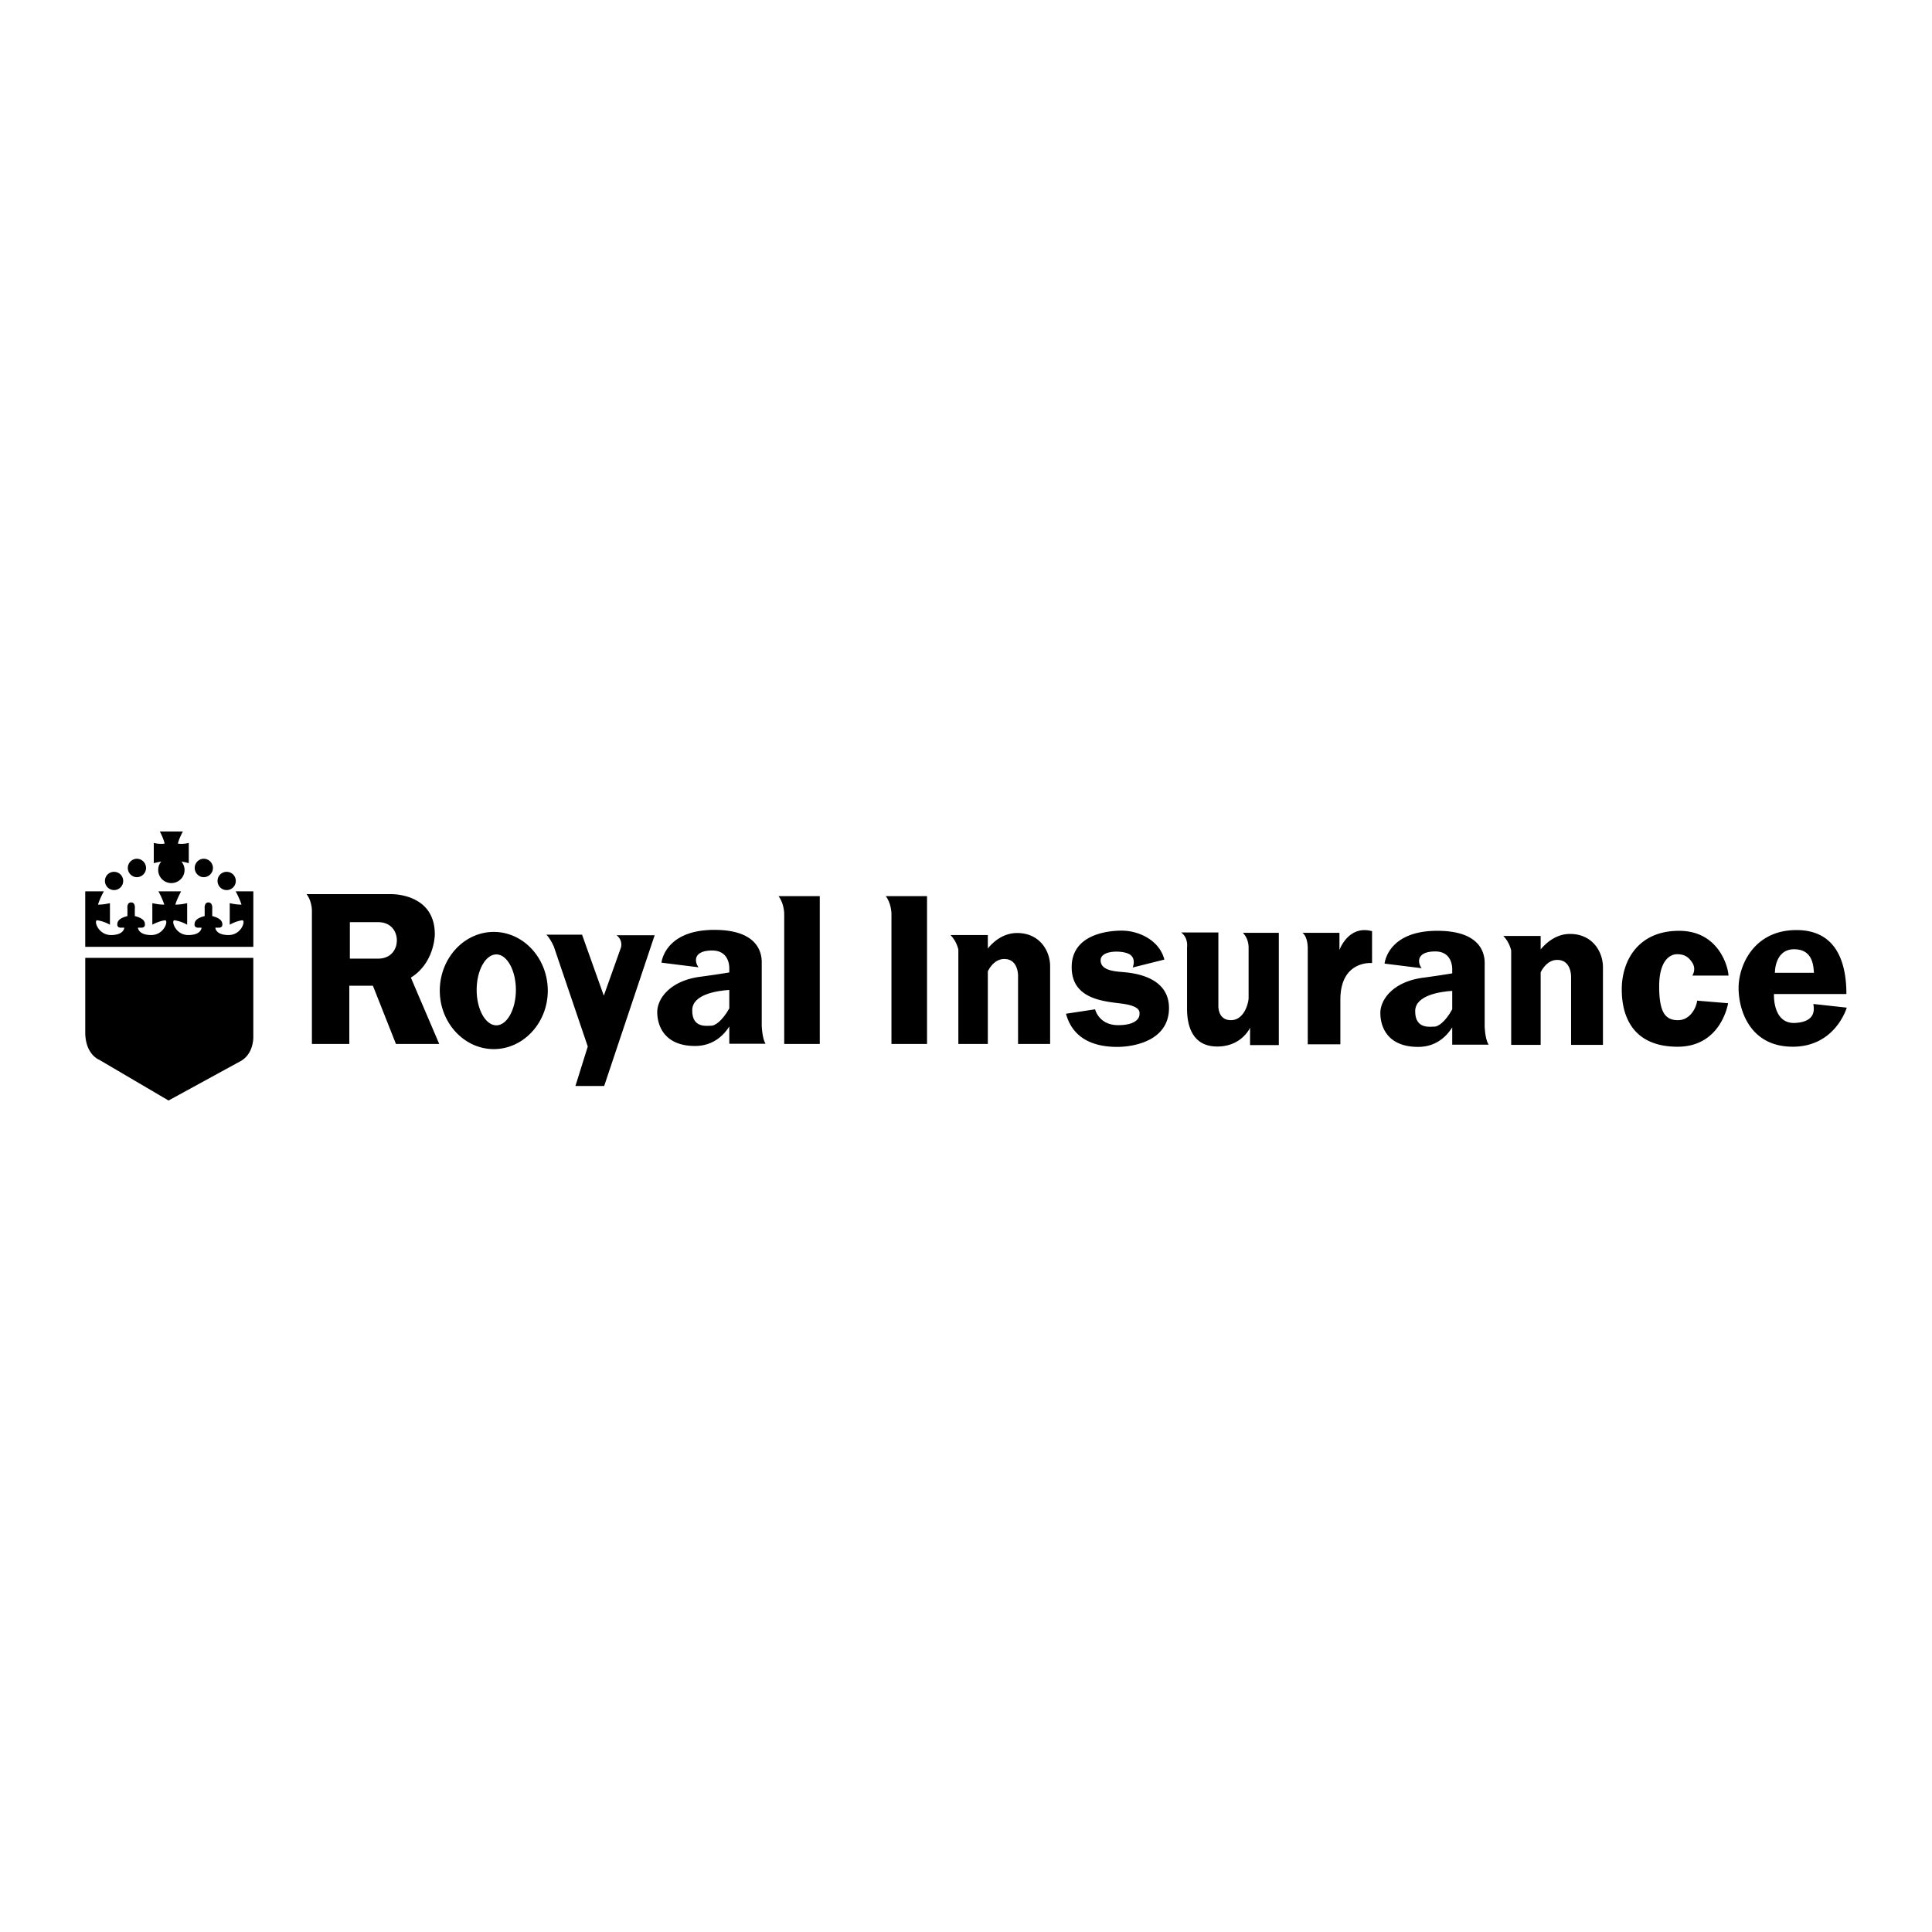 <svg xmlns="http://www.w3.org/2000/svg" width="2500" height="2500" viewBox="0 0 192.756 192.756"><g fill-rule="evenodd" clip-rule="evenodd"><path fill="#fff" d="M0 0h192.756v192.756H0V0z"/><path d="M184.215 99.172h-7.225s-.166 2.998 2.113 2.887c2.281-.129 1.82-1.617 1.82-1.893l3.328.367s-1.121 3.898-5.387 3.898-5.406-3.641-5.406-5.865 1.508-5.773 5.773-5.773c4.287 0 4.984 3.732 4.984 6.379zM169.322 99.834l3.09.258s-.662 4.34-5.037 4.34c-4.357 0-5.572-2.887-5.572-5.719 0-2.868 1.637-5.846 5.719-5.846 4.062 0 4.928 3.788 4.928 4.467h-3.604s.404-.607.018-1.25c-.404-.644-.846-.882-1.545-.882-.717 0-1.783.643-1.783 3.199 0 2.537.57 3.383 1.875 3.383 1.306-.001 1.876-1.417 1.911-1.95zM148.529 104.229h-3.641V102.5c-.553.883-1.6 1.949-3.402 1.949-3.07 0-3.768-2.021-3.768-3.383 0-1.342 1.268-3.145 4.338-3.529a94.462 94.462 0 0 0 2.832-.424v-.367s.109-1.82-1.691-1.82c-1.82 0-1.82 1.048-1.361 1.673l-3.695-.46s.275-3.272 5.258-3.272 4.727 2.997 4.727 3.419v6.104c-.001.001.034 1.305.403 1.839zM76.384 104.137h-3.622v-1.729c-.552.883-1.618 1.949-3.419 1.949-3.052 0-3.77-2.021-3.77-3.383 0-1.342 1.287-3.145 4.339-3.529a98.484 98.484 0 0 0 2.85-.424v-.367s.11-1.821-1.71-1.821-1.82 1.048-1.361 1.673l-3.695-.46s.294-3.272 5.277-3.272c4.964 0 4.725 2.997 4.725 3.419v6.104c0 .002.036 1.307.386 1.84zM49.265 92.977c2.96 0 5.387 2.629 5.387 5.865 0 3.199-2.427 5.828-5.387 5.828-2.96 0-5.387-2.629-5.387-5.828 0-3.236 2.427-5.865 5.387-5.865zM106.352 101.141l2.906-.441s.367 1.58 2.297 1.58c1.949 0 2.133-.846 2.133-1.066s.184-.826-1.764-1.084c-1.949-.238-5.002-.496-5.002-3.641 0-3.162 3.383-3.64 5.002-3.64 1.617 0 3.732.901 4.246 2.887l-3.162.791s.387-.864-.295-1.306c-.68-.423-2.904-.459-2.904.588 0 1.03 1.434 1.104 2.225 1.176.791.074 4.596.332 4.596 3.586 0 3.271-3.512 3.879-5.166 3.879-1.673-.001-4.321-.405-5.112-3.309zM124.002 93.069h3.586v11.197h-2.869v-1.729s-.826 1.875-3.271 1.875-3.016-2.004-3.016-3.77v-6.14s.146-.919-.588-1.47h3.713v7.317s-.072 1.434 1.25 1.434c1.342 0 1.766-1.729 1.766-2.225V94.54c-.001 0 .036-.865-.571-1.471zM133.729 104.191h-3.254v-9.523s.037-1.195-.533-1.6h3.695v1.71s.883-2.519 3.254-1.875v3.181s-3.162-.312-3.162 3.658v4.449zM150.771 104.248v-9.415s-.166-.846-.791-1.452h3.732v1.342c.553-.662 1.545-1.544 2.924-1.544 2.225 0 3.291 1.747 3.291 3.328v7.741h-3.18V97.5s.072-1.729-1.379-1.729c-.773 0-1.307.57-1.656 1.232v7.244h-2.941v.001zM95.615 104.156v-9.415s-.166-.846-.791-1.452h3.732v1.342c.533-.662 1.525-1.544 2.924-1.544 2.225 0 3.291 1.747 3.291 3.327v7.742h-3.199v-6.748s.072-1.729-1.379-1.729c-.754 0-1.307.57-1.637 1.232v7.244h-2.941v.001zM88.941 104.156V91.175s0-1.03-.569-1.766h4.118v14.747h-3.549zM78.241 104.156V91.175s0-1.03-.57-1.766h4.119v14.747h-3.549zM60.278 108.348H57.41l1.232-3.936-3.383-9.964s-.368-.846-.754-1.195h3.567l2.169 6.085 1.709-4.798s.239-.717-.441-1.231h3.806l-5.037 15.039zM43.823 104.156h-4.32l-2.298-5.811h-2.354v5.811h-3.732V90.917s.037-.956-.533-1.709h8.384s4.412-.147 4.412 4.008c0 0 0 2.831-2.39 4.321l2.831 6.619zM18.101 85.954c.184.221.313.515.313.846 0 .717-.588 1.305-1.324 1.305a1.31 1.31 0 0 1-1.306-1.305c0-.331.11-.625.312-.846a8.457 8.457 0 0 0-.754.165v-2.022s.46.147 1.085.074c-.074-.332-.202-.662-.478-1.214h2.298c-.294.552-.423.882-.497 1.214.644.073 1.085-.074 1.085-.074v2.022a8.725 8.725 0 0 0-.734-.165zM20.326 85.678c-.496 0-.9.423-.9.919 0 .496.404.919.9.919a.922.922 0 0 0 .919-.919.922.922 0 0 0-.919-.919zM13.652 85.678c.515 0 .919.423.919.919a.922.922 0 0 1-.919.919c-.496 0-.9-.423-.9-.919a.917.917 0 0 1 .9-.919zM22.606 86.983a.902.902 0 0 0-.901.901c0 .515.404.919.901.919a.91.91 0 0 0 .919-.919.906.906 0 0 0-.919-.901zM11.372 86.983a.91.91 0 1 1-.901.901c0-.497.404-.901.901-.901z"/><path d="M8.504 94.466v-5.534h1.857a7.638 7.638 0 0 0-.588 1.324c.405 0 .791-.055 1.195-.147v2.151a3.767 3.767 0 0 0-1.25-.441c-.404-.056.037 1.471 1.36 1.471 1.306 0 1.324-.736 1.324-.736h-.405s-.294-.018-.294-.294.074-.625 1.011-.864v-.735s-.092-.625.368-.625.368.625.368.625v.735c.938.239 1.011.588 1.011.864s-.294.294-.294.294h-.404s.019.736 1.324.736c1.324 0 1.765-1.526 1.361-1.471-.386.055-.864.22-1.25.441v-2.151c.405.092.791.147 1.195.147a7.671 7.671 0 0 0-.588-1.324h2.261c-.221.441-.441.864-.57 1.324.386 0 .791-.055 1.177-.147v2.151a3.632 3.632 0 0 0-1.25-.441c-.386-.056.037 1.471 1.361 1.471s1.324-.736 1.324-.736h-.405s-.294-.018-.294-.294.074-.625 1.011-.864v-.735s-.074-.625.368-.625c.459 0 .386.625.386.625v.735c.919.239 1.011.588 1.011.864s-.294.294-.294.294h-.405s0 .736 1.324.736c1.305 0 1.747-1.526 1.342-1.471-.386.055-.864.22-1.231.441v-2.151c.386.092.791.147 1.177.147a7.677 7.677 0 0 0-.589-1.324h1.766v5.534H8.504zM23.875 105.939l-7.06 3.859-6.913-4.062s-1.397-.514-1.397-2.758v-7.41h16.768v7.814c-.001.001.109 1.821-1.398 2.557z"/><path d="M72.762 100.607v-1.84c-1.177.074-3.659.424-3.696 1.986-.055 1.93 1.6 1.562 1.913 1.582.33.001 1.047-.423 1.783-1.728zM49.522 95.22c1.066 0 1.949 1.599 1.949 3.548 0 1.932-.883 3.531-1.949 3.531-1.085 0-1.967-1.6-1.967-3.531 0-1.95.883-3.548 1.967-3.548zM34.906 95.643h2.831c1.251 0 1.857-.901 1.857-1.82s-.606-1.82-1.857-1.82h-2.831v3.64zM180.979 97.059h-3.896s-.055-2.354 1.93-2.354c1.966 0 1.911 1.894 1.966 2.354zM144.889 100.699v-1.84c-1.158.074-3.658.424-3.695 1.986-.037 1.93 1.617 1.562 1.93 1.582.331.001 1.048-.423 1.765-1.728z" fill="#fff"/></g></svg>